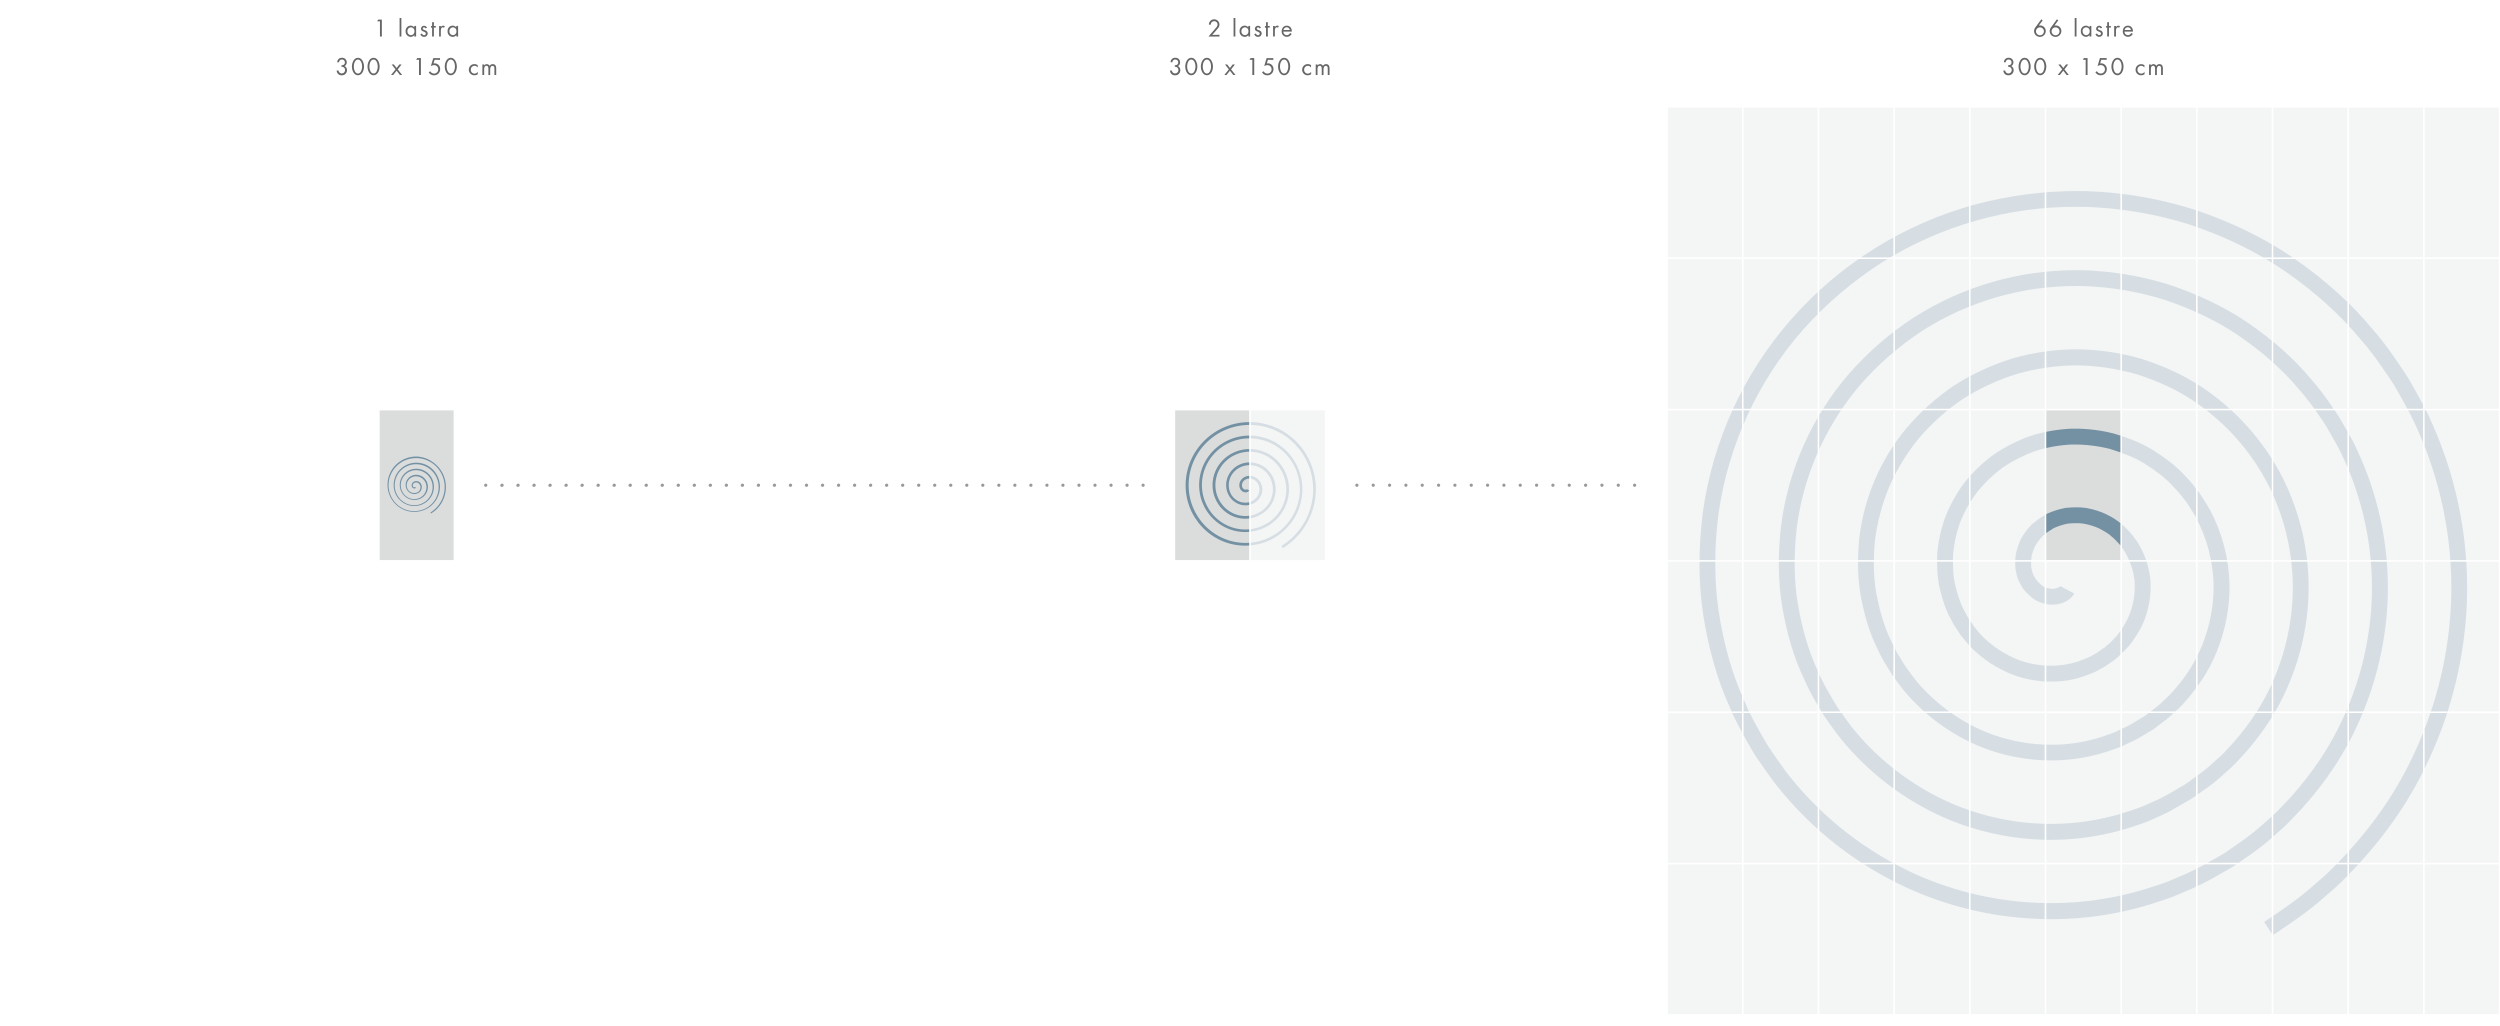 <svg viewBox="0 0 1560 640" xmlns="http://www.w3.org/2000/svg" xmlns:xlink="http://www.w3.org/1999/xlink"><clipPath id="a"><path d="m1418.18 583.62-5.34-8.34s5.28-3.39 14.6-10a180.78 180.78 0 0 0 16.48-13l2.43-2.12c2.47-2.12 5-4.31 7.5-6.75 3.37-3.37 7-7 10.66-11 18.23-19.94 32.13-40.68 42.42-63.31a247.07 247.07 0 0 0 22.59-94.59 242.41 242.41 0 0 0 -23.12-111.17c-1.54-3.39-3.28-6.58-5.15-10l-1.89-3.47-2.15-3.8a99 99 0 0 0 -5.48-9.1l-.92-1.36c-5.42-8-11-16.23-17.64-23.62-12.66-15.42-28.6-29.79-47.51-42.87-16.89-11.62-36.6-21.29-58.53-28.74a241.34 241.34 0 0 0 -65.13-11.25c-2-.06-4.06-.09-6.09-.09a227.3 227.3 0 0 0 -121 34.37 236 236 0 0 0 -50 42.54 221 221 0 0 0 -52.55 114.62c-2.75 21.5-2.7 42 .08 60.7 3.18 21 8.57 39.81 16 56 3.27 8.11 7.51 15.58 11.64 22.8l1.28 2.24a90 90 0 0 0 5.07 7.85l2.43 3.53 2.12 3c1.91 2.73 3.71 5.31 5.71 7.71a212.76 212.76 0 0 0 78.39 61 206.76 206.76 0 0 0 80.42 18.08c1.74 0 3.47.08 5.21.08a201.67 201.67 0 0 0 57.29-8.56l11.93-3.86c2.43-.87 4.81-1.89 7.07-2.87l2.86-1.22a142.87 142.87 0 0 0 15.13-7.24c8.26-4.58 12.52-7.12 12.55-7.15l.64-.37s4.12-2.75 11.47-8a140 140 0 0 0 13.1-10.54l2.28-2c1.83-1.59 3.74-3.25 5.63-5.13l8.49-8.92c14.52-16.19 25.5-32.83 33.49-50.79a197 197 0 0 0 17.42-75.59 193.24 193.24 0 0 0 -19-88.13c-1.16-2.52-2.49-4.87-3.89-7.36l-1.83-3.27-1.91-3.34a68.12 68.12 0 0 0 -4.14-6.73l-2-2.89a156.16 156.16 0 0 0 -12.87-16.81c-9.93-11.94-22.6-23.17-37.84-33.58-13.12-8.89-28.71-16.39-46.32-22.27a192.37 192.37 0 0 0 -51.26-8.46c-1.05 0-2.12 0-3.18 0a178.09 178.09 0 0 0 -96.07 27.78 187.28 187.28 0 0 0 -38.62 33.52 171.23 171.23 0 0 0 -39.93 89.35c-1.91 16.94-1.76 32.74.52 46.88 2.79 16.68 7 30.74 12.75 43a125.52 125.52 0 0 0 8.26 15.88l1.94 3.37a47.73 47.73 0 0 0 3.73 5.62l2.14 3 1.94 2.7c1.37 1.92 2.67 3.74 4.08 5.41a163.73 163.73 0 0 0 60.44 46.01 157.68 157.68 0 0 0 61.4 13.09h2.69a152.3 152.3 0 0 0 44.58-7l9-3c1.7-.6 3.34-1.36 4.9-2.06l2.52-1.13a96.73 96.73 0 0 0 11.24-5.53l10.12-5.88 8.52-6.14a97.59 97.59 0 0 0 9.71-8l2-1.8 3.86-3.57 6.31-6.84c10.86-12.46 18.92-25 24.59-38.28a147.18 147.18 0 0 0 12.29-56.62 143.77 143.77 0 0 0 -15-65.08 140.11 140.11 0 0 0 -48.15-53.77c-9.57-6.31-20.72-11.47-34.21-15.81a142.1 142.1 0 0 0 -37.41-5.6h-.31a138.35 138.35 0 0 0 -37.14 5.36 140.55 140.55 0 0 0 -34 15.82 138.16 138.16 0 0 0 -27.27 24.48 132.08 132.08 0 0 0 -18.58 30.59 130.44 130.44 0 0 0 -8.72 33.47c-1.13 12.54-.81 23.38 1 33.06 2.34 12.25 5.36 21.75 9.5 29.87a67.5 67.5 0 0 0 5.31 9.91l2.15 3.62 2.4 3.51 1.83 2.43 1.59 2.14 2.57 3.31a114.42 114.42 0 0 0 42.51 31.09 108.93 108.93 0 0 0 41.64 8.09h.87a101.5 101.5 0 0 0 31.87-5.5l6.06-2.17 2.89-1.33 2-1 .38-.18a52.47 52.47 0 0 0 6.9-3.59l6.75-4.08 5.85-4.44a50.24 50.24 0 0 0 6-5.15l.4-.4 1.59-1.45 2.24-2.15 4.15-4.76a95 95 0 0 0 15.7-25.78 97.57 97.57 0 0 0 7.21-37.64 95.06 95.06 0 0 0 -10.9-42l-1.66-2.83-1.4-2.21-1.19-2-1.54-2.34-2.61-3.34a46.45 46.45 0 0 0 -5-5.83l-.35-.37c-5.53-6.32-12.66-11.21-18.23-14.77-5.73-3.57-12.71-6.54-21.91-9.32a91.7 91.7 0 0 0 -23.18-2.73h-.41a87.79 87.79 0 0 0 -23 4.11 91.57 91.57 0 0 0 -20.52 10.46 87.72 87.72 0 0 0 -15.9 15.41 81.6 81.6 0 0 0 -10.42 18.65 79.6 79.6 0 0 0 -4.37 20.07c-.18 5.36-.18 12.58 1.37 19.17 1.44 5.71 3.21 11.74 6.18 16.8l.29.61a27.91 27.91 0 0 0 2.6 4.32l1.94 3 1.1 1.42 1.47 1.77 1.1 1.36 1.1 1.34a65.6 65.6 0 0 0 24.62 16.26 58.36 58.36 0 0 0 19.42 3.27c1.28 0 2.58 0 3.88-.12a52 52 0 0 0 16.75-3.94l3.34-1.37.81-.49 1.45-.86.92-.49 2.24-1.33.43-.32c1.68-1.24 2.86-2 3.45-2.34.55-.52 1.54-1.44 3-2.61l.46-.34 1.7-1.74.75-.84 1.08-1.1.67-.69 2.11-2.84a45 45 0 0 0 6.76-13.06 47.48 47.48 0 0 0 2.24-18.68 45.09 45.09 0 0 0 -6.72-19l-.56-.78-1-1.24-1-1.42-2.26-2.44-1.57-1.56-.82-.69c-2-2-4.75-3.51-7.64-5.07l-.76-.4a39.59 39.59 0 0 0 -9.12-2.79l-.57-.12a30.41 30.41 0 0 0 -4.14-.26c-2 0-3.91.14-5.57.29a40.17 40.17 0 0 0 -8.6 2.76 44.9 44.9 0 0 0 -6.61 4.61l-.21.18a35.87 35.87 0 0 0 -4.81 6.28 31.7 31.7 0 0 0 -2.32 6.67 33.46 33.46 0 0 0 -.24 6.32l.24 1.18a16.28 16.28 0 0 0 1.19 4.11l.7 1.22 1.7 2.47 1 1.07 1.3 1.19.72.49.76.63a13.31 13.31 0 0 0 5.88 1.51c2.89-.11 4.4-1.31 4.66-1.74l8.75 4.64c-1.68 3.24-6.12 6.76-13.47 7a23.8 23.8 0 0 1 -10.63-2.75l-1.77-1.22-.27-.2-2.18-2-1.79-1.7a18.58 18.58 0 0 1 -3.25-4.58l-.69-1.18a23.76 23.76 0 0 1 -2.26-6.95l-.38-1.92a41.31 41.31 0 0 1 .27-9.15 43 43 0 0 1 3.24-9.54 46.61 46.61 0 0 1 6.58-8.83l1.24-1a51.51 51.51 0 0 1 8.55-5.82 48.37 48.37 0 0 1 11.54-3.59c2-.18 4.31-.35 6.69-.35a40.54 40.54 0 0 1 6 .41l.92.18a48.61 48.61 0 0 1 11.58 3.7l.84.44a40.49 40.49 0 0 1 9.65 6.51l3.13 3 1.25 1.33 2 2.47.63.86.4.5 1.65 2.32a54 54 0 0 1 8 23 57.35 57.35 0 0 1 -2.63 22.59c-2 6.63-5.31 11.77-8.31 16.07l-2 2.67-1.91 2.11-.49.5-.81.87-3.39 3.25a33.63 33.63 0 0 0 -2.53 2.26l-1.05.79c-.31.18-1.3.76-3 2a21 21 0 0 1 -4 2.53l-.95.5-.81.47-2.38 1.3-3.15 1.3c-4.15 1.59-11.33 4.32-20.05 4.7-1.47.09-2.93.14-4.38.14a68.47 68.47 0 0 1 -22.78-3.86 74.71 74.71 0 0 1 -28.24-18.54l-2.06-2.43-.89-1.11-1.1-1.31a14.21 14.21 0 0 1 -2.43-3.3l-1.48-2.2a34.86 34.86 0 0 1 -3.37-5.76c-3.51-6.06-5.51-12.8-7.1-19.2-1.86-7.79-1.86-15.87-1.66-22.05a89.08 89.08 0 0 1 5-22.89 91.82 91.82 0 0 1 11.76-21.26 97 97 0 0 1 18.1-17.53 101.73 101.73 0 0 1 23.2-11.83 98.07 98.07 0 0 1 25.9-4.58h1.57a96.88 96.88 0 0 1 24.89 3.12c10.26 3.08 18 6.38 24.53 10.48 6.12 3.89 13.9 9.25 20.23 16.42a54.39 54.39 0 0 1 5.91 6.93l2.26 2.89 2.57 3.83 1 1.63 1.3 2.09 2.24 3.79a104.37 104.37 0 0 1 11.94 46.3 107.42 107.42 0 0 1 -7.93 41.49c-5 12.71-12.28 22.36-17.32 28.53l-4.29 4.92-3.05 2.95-1.35 1.15-.49.46a55.44 55.44 0 0 1 -7 6l-6.26 4.73-6.69 4a56.13 56.13 0 0 1 -8.09 4.25l-.46.23-1.73.82c-1.24.61-2.53 1.25-3.91 1.77l-6.29 2.24a113.38 113.38 0 0 1 -35.15 6h-.95a117.7 117.7 0 0 1 -45.23-8.86 123.79 123.79 0 0 1 -46.13-33.67 45.64 45.64 0 0 1 -3.21-4.08l-1.54-2.08-1.66-2.23a32.55 32.55 0 0 1 -3.24-4.78l-2-3.28a75.5 75.5 0 0 1 -5.83-10.92c-4.4-8.61-7.71-19-10.25-32.18-1.94-10.6-2.29-22.33-1.08-35.87a131.29 131.29 0 0 1 29.49-69.33 147.67 147.67 0 0 1 29.49-26.48 150.68 150.68 0 0 1 36.67-17.07 147.92 147.92 0 0 1 40-5.74h.31a152.47 152.47 0 0 1 40.24 6c14.45 4.66 26.39 10.2 36.7 17a150.3 150.3 0 0 1 51.6 57.63 154.13 154.13 0 0 1 16 69.6 156.9 156.9 0 0 1 -13.12 60.44c-6.06 14.22-14.68 27.63-26.3 41l-6.51 7c-1.54 1.59-3.05 2.93-4.5 4.21l-1.89 1.68a101.65 101.65 0 0 1 -10.74 8.84l-9.65 6.83-9.53 5.53a104.31 104.31 0 0 1 -12.37 6.31l-2.35 1.05c-1.8.81-3.73 1.68-5.74 2.41l-9.25 3.1a163.55 163.55 0 0 1 -47.92 7.5c-.82 0-1.65 0-2.47 0a167.62 167.62 0 0 1 -65.27-13.94 173.43 173.43 0 0 1 -64-48.74c-1.66-1.92-3.13-4-4.6-6l-1.94-2.7-2.09-2.95a59.18 59.18 0 0 1 -4.35-6.63l-1.86-3.21a133.82 133.82 0 0 1 -8.72-16.87c-6.11-12.8-10.54-27.72-13.48-45.34-2.41-15.07-2.61-31.78-.57-49.69a180.66 180.66 0 0 1 42.19-94.56 198 198 0 0 1 40.87-35.46 188.07 188.07 0 0 1 101.55-29.37h3.25a201.72 201.72 0 0 1 54 8.95c18.55 6.18 35 14.08 48.88 23.47 16 10.95 29.37 22.81 39.7 35.26a163.1 163.1 0 0 1 13.55 17.72l1.94 2.76a73.42 73.42 0 0 1 4.72 7.67l1.89 3.28 1.83 3.28c1.45 2.58 3 5.22 4.23 8a203.2 203.2 0 0 1 20 92.56 206.78 206.78 0 0 1 -18.3 79.45c-8.38 18.89-19.9 36.39-35.25 53.46l-8.69 9.12c-2.11 2.14-4.21 4-6.22 5.68l-2.2 2a149.9 149.9 0 0 1 -14.06 11.27c-7.6 5.44-11.87 8.25-11.87 8.25l-.84.5s-4.34 2.6-12.64 7.18a145.24 145.24 0 0 1 -16.22 7.77l-2.75 1.19c-2.46 1.07-5.07 2.18-7.85 3.16l-12.17 4a211.84 211.84 0 0 1 -60 9c-1.88 0-3.76 0-5.63-.08a216.56 216.56 0 0 1 -84.23-19 222.62 222.62 0 0 1 -82-63.8c-2.2-2.66-4.21-5.51-6.15-8.29l-2.15-3-2.4-3.48a91.18 91.18 0 0 1 -5.62-8.73l-1.21-2.14c-4.29-7.5-8.72-15.27-12.17-23.78-7.71-16.86-13.33-36.6-16.69-58.47-2.92-19.67-2.92-41-.06-63.51a230.63 230.63 0 0 1 54.87-119.79 234.85 234.85 0 0 1 115.81-72.12 249.06 249.06 0 0 1 62.63-8.2c2.17 0 4.32 0 6.49.09a250.55 250.55 0 0 1 67.82 11.83c22.88 7.76 43.4 17.84 61.07 30 19.64 13.61 36.28 28.6 49.4 44.58 6.9 7.73 12.71 16.26 18.28 24.51l.87 1.28a106.76 106.76 0 0 1 6 9.93l2.11 3.79 1.94 3.51c1.86 3.41 3.8 6.9 5.47 10.58a252.23 252.23 0 0 1 24 115.66 257.11 257.11 0 0 1 -23.47 98.38c-10.74 23.58-25.18 45.14-44.18 65.92-3.83 4.06-7.47 7.8-10.92 11.29-2.76 2.7-5.45 5-8 7.21l-2.43 2.09a185.58 185.58 0 0 1 -17.38 13.65c-9.42 6.63-14.64 10-14.86 10.12"/></clipPath><clipPath id="b"><path d="m780.52 256.08h46.18v93.4h-46.18z"/></clipPath><clipPath id="c"><path d="m733.3 256.08h46.18v93.4h-46.18z"/></clipPath><path d="m1276.91 256.08h46.18v93.4h-46.18z" fill="#dbdddd"/><g opacity=".3"><g fill="#dbdddd"><path d="m1040.8 539.41h46.18v93.4h-46.18z"/><path d="m1040.8 444.96h46.18v93.4h-46.18z"/><path d="m1040.8 350.52h46.18v93.4h-46.18z"/><path d="m1040.8 256.08h46.18v93.4h-46.18z"/><path d="m1040.8 161.63h46.18v93.4h-46.18z"/><path d="m1040.8 67.19h46.18v93.4h-46.18z"/><path d="m1088.02 539.41h46.18v93.4h-46.18z"/><path d="m1088.02 444.96h46.18v93.4h-46.18z"/><path d="m1088.02 350.52h46.18v93.4h-46.18z"/><path d="m1088.02 256.08h46.18v93.4h-46.18z"/><path d="m1088.02 161.63h46.18v93.4h-46.18z"/><path d="m1088.02 67.19h46.18v93.4h-46.18z"/><path d="m1135.24 539.41h46.18v93.4h-46.18z"/><path d="m1135.24 444.96h46.18v93.4h-46.18z"/><path d="m1135.24 350.52h46.18v93.4h-46.18z"/><path d="m1135.24 256.08h46.18v93.4h-46.18z"/><path d="m1135.24 161.63h46.18v93.4h-46.18z"/><path d="m1135.24 67.19h46.18v93.4h-46.18z"/><path d="m1182.46 539.41h46.18v93.4h-46.18z"/><path d="m1182.46 444.96h46.18v93.4h-46.18z"/><path d="m1182.46 350.52h46.18v93.4h-46.18z"/><path d="m1182.46 256.08h46.18v93.4h-46.18z"/><path d="m1182.46 161.63h46.18v93.4h-46.18z"/><path d="m1182.46 67.19h46.18v93.4h-46.18z"/><path d="m1229.69 539.41h46.18v93.4h-46.18z"/><path d="m1229.69 444.96h46.18v93.4h-46.18z"/><path d="m1229.69 350.52h46.18v93.4h-46.18z"/><path d="m1229.69 256.08h46.18v93.4h-46.18z"/><path d="m1229.69 161.63h46.18v93.4h-46.18z"/><path d="m1229.69 67.19h46.18v93.4h-46.18z"/><path d="m1276.91 539.41h46.18v93.4h-46.18z"/><path d="m1276.91 444.96h46.18v93.4h-46.18z"/><path d="m1276.91 350.52h46.18v93.4h-46.18z"/><path d="m1276.91 161.63h46.18v93.4h-46.18z"/><path d="m1276.91 67.19h46.18v93.4h-46.18z"/><path d="m1324.13 539.41h46.18v93.4h-46.18z"/><path d="m1324.13 444.96h46.18v93.4h-46.18z"/><path d="m1324.13 350.52h46.18v93.4h-46.18z"/><path d="m1324.13 256.08h46.18v93.4h-46.18z"/><path d="m1324.13 161.63h46.18v93.4h-46.18z"/><path d="m1324.13 67.19h46.18v93.4h-46.18z"/><path d="m1465.79 539.41h46.18v93.4h-46.18z"/><path d="m1465.79 444.96h46.18v93.4h-46.18z"/><path d="m1465.79 350.52h46.18v93.4h-46.18z"/><path d="m1465.79 256.08h46.18v93.4h-46.18z"/><path d="m1418.57 256.08h46.18v93.4h-46.18z"/><path d="m1465.79 161.63h46.18v93.4h-46.18z"/><path d="m1465.79 67.19h46.18v93.4h-46.18z"/><path d="m1371.35 539.41h46.18v93.4h-46.18z"/><path d="m1371.35 444.96h46.18v93.4h-46.18z"/><path d="m1371.35 350.52h46.18v93.4h-46.18z"/><path d="m1371.35 256.08h46.18v93.4h-46.18z"/><path d="m1371.35 161.63h46.18v93.4h-46.18z"/><path d="m1371.35 67.19h46.18v93.4h-46.18z"/><path d="m1513.02 539.41h46.18v93.4h-46.18z"/><path d="m1513.02 444.96h46.18v93.4h-46.18z"/><path d="m1513.02 350.52h46.18v93.4h-46.18z"/><path d="m1513.02 256.08h46.18v93.4h-46.18z"/><path d="m1513.02 161.63h46.18v93.4h-46.18z"/><path d="m1513.02 67.19h46.18v93.4h-46.18z"/><path d="m1418.57 539.41h46.18v93.4h-46.18z"/><path d="m1418.57 444.96h46.18v93.4h-46.18z"/><path d="m1418.57 350.52h46.18v93.4h-46.18z"/><path d="m1418.57 161.63h46.18v93.4h-46.18z"/><path d="m1418.57 67.19h46.18v93.4h-46.18z"/></g><g clip-path="url(#a)" fill="#7491a4"><path d="m1040.8 539.41h46.18v93.4h-46.18z"/><path d="m1040.8 444.96h46.18v93.4h-46.18z"/><path d="m1040.8 350.52h46.18v93.4h-46.18z"/><path d="m1040.8 256.08h46.18v93.4h-46.18z"/><path d="m1040.8 161.63h46.18v93.4h-46.18z"/><path d="m1040.8 67.19h46.18v93.4h-46.18z"/><path d="m1088.02 539.41h46.18v93.4h-46.18z"/><path d="m1088.02 444.96h46.18v93.4h-46.18z"/><path d="m1088.02 350.52h46.18v93.4h-46.18z"/><path d="m1088.02 256.08h46.18v93.4h-46.18z"/><path d="m1088.02 161.63h46.18v93.4h-46.18z"/><path d="m1088.02 67.19h46.18v93.4h-46.18z"/><path d="m1135.24 539.41h46.18v93.4h-46.18z"/><path d="m1135.24 444.96h46.18v93.4h-46.18z"/><path d="m1135.24 350.52h46.18v93.4h-46.18z"/><path d="m1135.24 256.08h46.18v93.4h-46.18z"/><path d="m1135.24 161.63h46.18v93.4h-46.18z"/><path d="m1135.24 67.19h46.18v93.4h-46.18z"/><path d="m1182.46 539.41h46.18v93.4h-46.18z"/><path d="m1182.46 444.96h46.18v93.4h-46.18z"/><path d="m1182.46 350.52h46.18v93.4h-46.18z"/><path d="m1182.46 256.08h46.18v93.4h-46.18z"/><path d="m1182.46 161.63h46.18v93.4h-46.18z"/><path d="m1182.46 67.19h46.18v93.4h-46.18z"/><path d="m1229.69 539.41h46.18v93.4h-46.18z"/><path d="m1229.69 444.96h46.18v93.4h-46.18z"/><path d="m1229.69 350.52h46.18v93.4h-46.18z"/><path d="m1229.69 256.08h46.18v93.4h-46.18z"/><path d="m1229.69 161.63h46.18v93.4h-46.18z"/><path d="m1229.69 67.19h46.18v93.4h-46.18z"/><path d="m1276.91 539.41h46.18v93.4h-46.18z"/><path d="m1276.91 444.96h46.18v93.4h-46.18z"/><path d="m1276.91 350.52h46.18v93.4h-46.18z"/><path d="m1276.91 161.63h46.18v93.4h-46.18z"/><path d="m1276.91 67.19h46.18v93.4h-46.18z"/><path d="m1324.13 539.41h46.18v93.4h-46.18z"/><path d="m1324.13 444.96h46.18v93.4h-46.18z"/><path d="m1324.13 350.52h46.18v93.4h-46.18z"/><path d="m1324.13 256.08h46.18v93.4h-46.18z"/><path d="m1324.13 161.63h46.18v93.4h-46.18z"/><path d="m1324.13 67.19h46.18v93.4h-46.18z"/><path d="m1465.79 539.41h46.18v93.4h-46.18z"/><path d="m1465.79 444.96h46.18v93.4h-46.18z"/><path d="m1465.79 350.52h46.18v93.4h-46.18z"/><path d="m1465.79 256.08h46.18v93.4h-46.18z"/><path d="m1418.57 256.08h46.18v93.4h-46.18z"/><path d="m1465.79 161.63h46.18v93.4h-46.18z"/><path d="m1465.79 67.19h46.18v93.4h-46.18z"/><path d="m1371.35 539.41h46.18v93.4h-46.18z"/><path d="m1371.35 444.96h46.18v93.4h-46.18z"/><path d="m1371.35 350.52h46.18v93.4h-46.18z"/><path d="m1371.35 256.08h46.18v93.4h-46.18z"/><path d="m1371.35 161.63h46.18v93.4h-46.18z"/><path d="m1371.35 67.19h46.18v93.4h-46.18z"/><path d="m1513.02 539.41h46.18v93.4h-46.18z"/><path d="m1513.02 444.96h46.18v93.4h-46.18z"/><path d="m1513.02 350.52h46.18v93.4h-46.18z"/><path d="m1513.02 256.08h46.18v93.4h-46.18z"/><path d="m1513.02 161.63h46.18v93.4h-46.18z"/><path d="m1513.02 67.19h46.18v93.4h-46.18z"/><path d="m1418.57 539.41h46.18v93.4h-46.18z"/><path d="m1418.57 444.96h46.18v93.4h-46.18z"/><path d="m1418.57 350.52h46.18v93.4h-46.18z"/><path d="m1418.57 161.63h46.18v93.4h-46.18z"/><path d="m1418.57 67.19h46.18v93.4h-46.18z"/></g></g><g clip-path="url(#a)"><path d="m1276.91 256.08h46.18v93.4h-46.18z" fill="#7491a4"/></g><g opacity=".3"><path d="m780.52 256.08h46.18v93.4h-46.18z" fill="#dbdddd"/><g clip-path="url(#b)"><path d="m800.54 342.12-.91-1.41s.89-.57 2.47-1.69a30.62 30.62 0 0 0 2.79-2.21l.41-.36c.42-.36.85-.73 1.27-1.14.57-.57 1.18-1.19 1.81-1.86a40.76 40.76 0 0 0 7.19-10.72 41.85 41.85 0 0 0 3.83-16 41.06 41.06 0 0 0 -3.92-18.83c-.26-.57-.56-1.11-.87-1.69l-.32-.59-.36-.64a16.77 16.77 0 0 0 -.93-1.54l-.16-.23a37.48 37.48 0 0 0 -3-4 39.12 39.12 0 0 0 -8-7.26 40.41 40.41 0 0 0 -9.91-4.87 40.88 40.88 0 0 0 -11-1.92h-1a38.5 38.5 0 0 0 -20.49 5.82 40 40 0 0 0 -8.47 7.21 37.43 37.43 0 0 0 -8.9 19.42 37.74 37.74 0 0 0 0 10.28 35.72 35.72 0 0 0 2.71 9.49 31.81 31.81 0 0 0 2 3.86l.22.38a15.24 15.24 0 0 0 .86 1.33l.41.6.36.51c.32.46.63.9 1 1.31a36 36 0 0 0 13.28 10.34 35 35 0 0 0 13.62 3.06h.88a34.16 34.16 0 0 0 9.71-1.46l2-.65c.41-.15.81-.32 1.2-.49l.48-.21a24.2 24.2 0 0 0 2.56-1.23c1.4-.78 2.12-1.21 2.13-1.21l.11-.06s.7-.47 1.94-1.35a23.71 23.71 0 0 0 2.22-1.78l.24-.33c.31-.27.63-.55 1-.87l1.44-1.51a32.67 32.67 0 0 0 5.67-8.6 33.37 33.37 0 0 0 3-12.8 32.73 32.73 0 0 0 -3.23-14.93c-.2-.43-.42-.83-.66-1.25l-.31-.55-.32-.57a11.54 11.54 0 0 0 -.7-1.14l-.34-.49a26.45 26.45 0 0 0 -2.18-2.85 31 31 0 0 0 -6.41-5.69 32.12 32.12 0 0 0 -7.85-3.77 32.58 32.58 0 0 0 -8.68-1.43h-.54a29.85 29.85 0 0 0 -22.89 10.33 29 29 0 0 0 -6.77 15.12 29.52 29.52 0 0 0 .09 7.94 27.44 27.44 0 0 0 2.16 7.28 21.26 21.26 0 0 0 1.4 2.69l.33.57a8.09 8.09 0 0 0 .63 1l.36.51.33.46c.23.33.45.63.69.92a27.73 27.73 0 0 0 10.24 7.8 26.71 26.71 0 0 0 10.4 2.22h.46a25.8 25.8 0 0 0 7.55-1.19l1.52-.51c.29-.1.57-.23.83-.35l.43-.19a16.38 16.38 0 0 0 1.9-.94l1.71-1 1.44-1a16.53 16.53 0 0 0 1.65-1.36l.34-.31.65-.61 1.07-1.16a24.44 24.44 0 0 0 4.16-6.48 24.93 24.93 0 0 0 2.08-9.59 24.35 24.35 0 0 0 -2.54-11 23.73 23.73 0 0 0 -8.11-9.2 23.43 23.43 0 0 0 -5.79-2.68 24.07 24.07 0 0 0 -6.34-.95h-.05a23.43 23.43 0 0 0 -6.29.91 23.81 23.81 0 0 0 -5.75 2.68 23.4 23.4 0 0 0 -4.62 4.15 22.37 22.37 0 0 0 -3.15 5.18 22.09 22.09 0 0 0 -1.48 5.67 20.61 20.61 0 0 0 .17 5.6 18.67 18.67 0 0 0 1.61 5.06 11.43 11.43 0 0 0 .9 1.68l.36.61.41.59.31.41.27.36.43.56a19.38 19.38 0 0 0 7.2 5.27 18.45 18.45 0 0 0 7.01 1.4h.15a17.19 17.19 0 0 0 5.4-.93l1-.37.49-.23.35-.17h.06a8.89 8.89 0 0 0 1.17-.61l1.18-.69 1-.75a8.51 8.51 0 0 0 1-.87l.07-.07.27-.25.38-.36.7-.81a16.09 16.09 0 0 0 2.66-4.37 16.53 16.53 0 0 0 1.22-6.38 16.1 16.1 0 0 0 -1.85-7.12l-.28-.48-.24-.38-.2-.33-.26-.4-.44-.57a7.87 7.87 0 0 0 -.84-1l-.06-.06a14.31 14.31 0 0 0 -3.09-2.5 15.24 15.24 0 0 0 -3.71-1.58 15.53 15.53 0 0 0 -3.93-.46h-.07a14.87 14.87 0 0 0 -3.9.7 15.51 15.51 0 0 0 -3.48 1.77 14.86 14.86 0 0 0 -2.69 2.61 13.82 13.82 0 0 0 -1.76 3.17 13.48 13.48 0 0 0 -.74 3.4 12.66 12.66 0 0 0 .23 3.25 10.86 10.86 0 0 0 1 2.85v.1a4.73 4.73 0 0 0 .44.73l.33.51.19.24.25.3.19.23.19.23a11.11 11.11 0 0 0 4.17 2.75 9.88 9.88 0 0 0 3.29.55h.66a8.8 8.8 0 0 0 2.84-.67l.57-.23.14-.08.25-.14.16-.08.38-.23.07-.05c.28-.21.48-.34.58-.4s.26-.24.5-.44l.08-.06.29-.29.13-.14.18-.19.11-.12.36-.48a7.62 7.62 0 0 0 1.15-2.21 8 8 0 0 0 .38-3.16 7.64 7.64 0 0 0 -1.14-3.23l-.1-.13-.17-.21-.17-.24-.38-.41-.27-.26-.14-.12a5.31 5.31 0 0 0 -1.29-.86l-.13-.07a6.71 6.71 0 0 0 -1.54-.47h-.1a5.15 5.15 0 0 0 -.7 0c-.33 0-.66 0-.94 0a6.81 6.81 0 0 0 -1.46.47 7.61 7.61 0 0 0 -1.12.78 6.08 6.08 0 0 0 -.81 1.06 5.37 5.37 0 0 0 -.39 1.13 5.67 5.67 0 0 0 0 1.07v.2a2.76 2.76 0 0 0 .2.7l.12.21.29.42.17.18.22.2.12.08.13.11a2.25 2.25 0 0 0 1 .26 1.05 1.05 0 0 0 .79-.29l1.48.79a2.56 2.56 0 0 1 -2.28 1.18 4 4 0 0 1 -1.8-.47l-.3-.21-.37-.33-.3-.29a3.15 3.15 0 0 1 -.55-.78l-.12-.2a4 4 0 0 1 -.38-1.18l-.06-.33a7 7 0 0 1 0-1.55 7.29 7.29 0 0 1 .55-1.62 7.9 7.9 0 0 1 1.11-1.5l.21-.17a8.73 8.73 0 0 1 1.45-1 8.19 8.19 0 0 1 2-.61c.34 0 .73-.06 1.13-.06a6.87 6.87 0 0 1 1 .07h.16a8.23 8.23 0 0 1 2 .63l.14.08a6.86 6.86 0 0 1 1.63 1.1l.53.51.21.23.34.42.11.14.07.09.28.39a9.15 9.15 0 0 1 1.35 3.89 9.71 9.71 0 0 1 -.44 3.83 9.28 9.28 0 0 1 -1.41 2.72l-.33.45-.32.36-.08.09-.14.15-.57.55a5.7 5.7 0 0 0 -.43.38l-.18.13c-.05 0-.22.13-.51.34a3.56 3.56 0 0 1 -.69.43l-.16.09-.14.08-.4.22-.53.22a10.63 10.63 0 0 1 -3.4.8h-.74a11.6 11.6 0 0 1 -3.86-.65 12.65 12.65 0 0 1 -4.78-3.14l-.35-.41-.15-.19-.19-.22a2.41 2.41 0 0 1 -.41-.56l-.25-.37a5.9 5.9 0 0 1 -.57-1 12.37 12.37 0 0 1 -1.2-3.25 14.28 14.28 0 0 1 -.28-3.74 15.09 15.09 0 0 1 .84-3.88 15.55 15.55 0 0 1 2-3.6 16.43 16.43 0 0 1 3.07-3 17.23 17.23 0 0 1 3.93-2 16.61 16.61 0 0 1 4.39-.78h.27a16.41 16.41 0 0 1 4.22.53 16.71 16.71 0 0 1 4.15 1.77 16 16 0 0 1 3.43 2.78 9.21 9.21 0 0 1 1 1.17l.38.49.43.65.17.28.22.35.38.64a17.68 17.68 0 0 1 2 7.84 18 18 0 0 1 -4.28 11.86l-.73.83-.52.5-.22.21-.08.08a9.39 9.39 0 0 1 -1.19 1l-1.06.8-1.13.68a9.51 9.51 0 0 1 -1.37.72h-.08l-.36.29c-.21.1-.43.21-.66.3l-1.07.38a19.21 19.21 0 0 1 -6 1h-.16a19.94 19.94 0 0 1 -7.66-1.5 21 21 0 0 1 -7.81-5.7 7.73 7.73 0 0 1 -.54-.69l-.26-.35-.28-.38a5.51 5.51 0 0 1 -.55-.81l-.33-.56a12.79 12.79 0 0 1 -1-1.85 20.24 20.24 0 0 1 -1.74-5.45 22.51 22.51 0 0 1 -.18-6.08 22.24 22.24 0 0 1 5-11.74 25 25 0 0 1 5-4.49 25.52 25.52 0 0 1 6.21-2.89 25.06 25.06 0 0 1 6.77-1h.05a25.83 25.83 0 0 1 6.82 1 24.72 24.72 0 0 1 15 12.64 26.11 26.11 0 0 1 2.72 11.79 26.58 26.58 0 0 1 -2.22 10.24 26.18 26.18 0 0 1 -4.45 6.94l-1.1 1.19c-.26.27-.52.5-.76.71l-.32.28a17.22 17.22 0 0 1 -1.82 1.5l-1.66 1.19-1.61.94a17.67 17.67 0 0 1 -2.1 1l-.4.18c-.31.14-.63.28-1 .41l-1.57.53a27.7 27.7 0 0 1 -8.12 1.27h-.42a28.39 28.39 0 0 1 -11.05-2.36 29.38 29.38 0 0 1 -10.85-8.26c-.28-.33-.53-.68-.78-1l-.33-.46-.35-.5a10 10 0 0 1 -.74-1.12l-.32-.54a22.67 22.67 0 0 1 -1.48-2.86 28.72 28.72 0 0 1 -2.28-7.68 31.13 31.13 0 0 1 -.1-8.42 30.6 30.6 0 0 1 7.15-16 31.69 31.69 0 0 1 24.13-11h.55a32.67 32.67 0 0 1 17.43 5.49 32.64 32.64 0 0 1 6.73 6 27.63 27.63 0 0 1 2.29 3l.33.47a12.44 12.44 0 0 1 .8 1.3l.32.56.31.56c.25.44.5.88.72 1.36a34.42 34.42 0 0 1 3.39 15.68 35 35 0 0 1 -3.1 13.45 34.17 34.17 0 0 1 -6 9.06l-1.47 1.54c-.36.36-.71.67-1.05 1l-.37.33a25.39 25.39 0 0 1 -2.38 1.91c-1.29.92-2 1.4-2 1.4l-.14.09s-.73.44-2.14 1.22a24.6 24.6 0 0 1 -2.75 1.32l-.47.2c-.42.18-.86.37-1.33.54l-2.06.67a35.88 35.88 0 0 1 -10.17 1.53h-1a36.68 36.68 0 0 1 -14.27-3.21 37.71 37.71 0 0 1 -13.89-10.81c-.37-.45-.71-.93-1-1.4l-.36-.51-.41-.59a15.44 15.44 0 0 1 -1-1.48l-.2-.36a33.41 33.41 0 0 1 -2.06-4 37.65 37.65 0 0 1 -2.83-9.9 39.58 39.58 0 0 1 0-10.76 39.06 39.06 0 0 1 9.4-20.46 40 40 0 0 1 30.23-13.61h1.1a41 41 0 0 1 21.83 7.08 41 41 0 0 1 8.37 7.55 38.42 38.42 0 0 1 3.1 4.15l.15.22a18.08 18.08 0 0 1 1 1.68l.36.64.33.59c.32.58.64 1.17.93 1.79a42.72 42.72 0 0 1 4.07 19.59 43.55 43.55 0 0 1 -4 16.66 42.49 42.49 0 0 1 -7.48 11.17c-.65.69-1.26 1.32-1.85 1.91s-.92.85-1.36 1.22l-.41.35a31.43 31.43 0 0 1 -2.94 2.33c-1.6 1.12-2.48 1.69-2.52 1.71" fill="#7491a4"/></g></g><path d="m733.3 256.08h46.18v93.4h-46.18z" fill="#dbdddd"/><g clip-path="url(#c)"><path d="m800.54 342.12-.91-1.41s.89-.57 2.47-1.69a30.62 30.62 0 0 0 2.79-2.21l.41-.36c.42-.36.85-.73 1.27-1.14.57-.57 1.18-1.19 1.81-1.86a40.76 40.76 0 0 0 7.19-10.72 41.85 41.85 0 0 0 3.83-16 41.06 41.06 0 0 0 -3.92-18.83c-.26-.57-.56-1.11-.87-1.69l-.32-.59-.36-.64a16.77 16.77 0 0 0 -.93-1.54l-.16-.23a37.48 37.48 0 0 0 -3-4 39.12 39.12 0 0 0 -8-7.26 40.41 40.41 0 0 0 -9.91-4.87 40.88 40.88 0 0 0 -11-1.92h-1a38.5 38.5 0 0 0 -20.49 5.82 40 40 0 0 0 -8.47 7.21 37.43 37.43 0 0 0 -8.9 19.42 37.74 37.74 0 0 0 0 10.28 35.72 35.72 0 0 0 2.71 9.49 31.81 31.81 0 0 0 2 3.86l.22.38a15.24 15.24 0 0 0 .86 1.33l.41.6.36.51c.32.46.63.9 1 1.31a36 36 0 0 0 13.28 10.34 35 35 0 0 0 13.62 3.06h.88a34.16 34.16 0 0 0 9.71-1.46l2-.65c.41-.15.81-.32 1.2-.49l.48-.21a24.2 24.2 0 0 0 2.56-1.23c1.4-.78 2.12-1.21 2.13-1.21l.11-.06s.7-.47 1.94-1.35a23.71 23.71 0 0 0 2.22-1.78l.24-.33c.31-.27.63-.55 1-.87l1.44-1.51a32.67 32.67 0 0 0 5.67-8.6 33.37 33.37 0 0 0 3-12.8 32.73 32.73 0 0 0 -3.23-14.93c-.2-.43-.42-.83-.66-1.25l-.31-.55-.32-.57a11.54 11.54 0 0 0 -.7-1.14l-.34-.49a26.45 26.45 0 0 0 -2.18-2.85 31 31 0 0 0 -6.41-5.69 32.12 32.12 0 0 0 -7.85-3.77 32.58 32.58 0 0 0 -8.68-1.43h-.54a29.85 29.85 0 0 0 -22.89 10.33 29 29 0 0 0 -6.77 15.12 29.52 29.52 0 0 0 .09 7.94 27.44 27.44 0 0 0 2.16 7.28 21.26 21.26 0 0 0 1.4 2.69l.33.57a8.09 8.09 0 0 0 .63 1l.36.51.33.46c.23.33.45.63.69.92a27.73 27.73 0 0 0 10.24 7.8 26.71 26.71 0 0 0 10.4 2.22h.46a25.8 25.8 0 0 0 7.55-1.19l1.52-.51c.29-.1.57-.23.83-.35l.43-.19a16.38 16.38 0 0 0 1.9-.94l1.71-1 1.44-1a16.53 16.53 0 0 0 1.65-1.36l.34-.31.65-.61 1.07-1.16a24.44 24.44 0 0 0 4.16-6.48 24.93 24.93 0 0 0 2.08-9.59 24.35 24.35 0 0 0 -2.54-11 23.73 23.73 0 0 0 -8.11-9.2 23.43 23.43 0 0 0 -5.79-2.68 24.07 24.07 0 0 0 -6.34-.95h-.05a23.43 23.43 0 0 0 -6.29.91 23.81 23.81 0 0 0 -5.75 2.68 23.4 23.4 0 0 0 -4.62 4.15 22.37 22.37 0 0 0 -3.15 5.18 22.09 22.09 0 0 0 -1.48 5.67 20.61 20.61 0 0 0 .17 5.6 18.67 18.67 0 0 0 1.61 5.06 11.43 11.43 0 0 0 .9 1.68l.36.61.41.59.31.41.27.36.43.56a19.38 19.38 0 0 0 7.2 5.27 18.45 18.45 0 0 0 7.01 1.4h.15a17.19 17.19 0 0 0 5.4-.93l1-.37.49-.23.35-.17h.06a8.89 8.89 0 0 0 1.17-.61l1.18-.69 1-.75a8.51 8.51 0 0 0 1-.87l.07-.07.27-.25.38-.36.7-.81a16.09 16.09 0 0 0 2.66-4.37 16.53 16.53 0 0 0 1.22-6.38 16.1 16.1 0 0 0 -1.85-7.12l-.28-.48-.24-.38-.2-.33-.26-.4-.44-.57a7.87 7.87 0 0 0 -.84-1l-.06-.06a14.31 14.31 0 0 0 -3.09-2.5 15.24 15.24 0 0 0 -3.71-1.58 15.53 15.53 0 0 0 -3.93-.46h-.07a14.87 14.87 0 0 0 -3.9.7 15.51 15.51 0 0 0 -3.48 1.77 14.86 14.86 0 0 0 -2.69 2.61 13.82 13.82 0 0 0 -1.76 3.17 13.48 13.48 0 0 0 -.74 3.4 12.66 12.66 0 0 0 .23 3.25 10.86 10.86 0 0 0 1 2.85v.1a4.73 4.73 0 0 0 .44.73l.33.51.19.24.25.3.19.23.19.23a11.11 11.11 0 0 0 4.17 2.75 9.88 9.88 0 0 0 3.29.55h.66a8.8 8.8 0 0 0 2.84-.67l.57-.23.14-.08.25-.14.16-.08.38-.23.07-.05c.28-.21.48-.34.58-.4s.26-.24.5-.44l.08-.06.29-.29.13-.14.18-.19.11-.12.36-.48a7.62 7.62 0 0 0 1.15-2.21 8 8 0 0 0 .38-3.16 7.64 7.64 0 0 0 -1.14-3.23l-.1-.13-.17-.21-.17-.24-.38-.41-.27-.26-.14-.12a5.31 5.31 0 0 0 -1.29-.86l-.13-.07a6.71 6.71 0 0 0 -1.54-.47h-.1a5.15 5.15 0 0 0 -.7 0c-.33 0-.66 0-.94 0a6.81 6.81 0 0 0 -1.46.47 7.61 7.61 0 0 0 -1.12.78 6.08 6.08 0 0 0 -.81 1.06 5.37 5.37 0 0 0 -.39 1.13 5.67 5.67 0 0 0 0 1.07v.2a2.76 2.76 0 0 0 .2.7l.12.21.29.42.17.18.22.2.12.08.13.11a2.25 2.25 0 0 0 1 .26 1.05 1.05 0 0 0 .79-.29l1.48.79a2.56 2.56 0 0 1 -2.28 1.18 4 4 0 0 1 -1.8-.47l-.3-.21-.37-.33-.3-.29a3.15 3.15 0 0 1 -.55-.78l-.12-.2a4 4 0 0 1 -.38-1.18l-.06-.33a7 7 0 0 1 0-1.55 7.29 7.29 0 0 1 .55-1.62 7.9 7.9 0 0 1 1.11-1.5l.21-.17a8.73 8.73 0 0 1 1.45-1 8.19 8.19 0 0 1 2-.61c.34 0 .73-.06 1.13-.06a6.87 6.87 0 0 1 1 .07h.16a8.23 8.23 0 0 1 2 .63l.14.08a6.86 6.86 0 0 1 1.63 1.1l.53.51.21.23.34.42.11.14.07.09.28.39a9.15 9.15 0 0 1 1.35 3.89 9.71 9.71 0 0 1 -.44 3.83 9.28 9.28 0 0 1 -1.41 2.72l-.33.45-.32.36-.08.09-.14.15-.57.55a5.7 5.7 0 0 0 -.43.38l-.18.13c-.05 0-.22.13-.51.34a3.56 3.56 0 0 1 -.69.43l-.16.09-.14.08-.4.22-.53.22a10.63 10.63 0 0 1 -3.4.8h-.74a11.6 11.6 0 0 1 -3.86-.65 12.65 12.65 0 0 1 -4.78-3.14l-.35-.41-.15-.19-.19-.22a2.41 2.41 0 0 1 -.41-.56l-.25-.37a5.9 5.9 0 0 1 -.57-1 12.37 12.37 0 0 1 -1.2-3.25 14.28 14.28 0 0 1 -.28-3.74 15.09 15.09 0 0 1 .84-3.88 15.55 15.55 0 0 1 2-3.6 16.43 16.43 0 0 1 3.07-3 17.23 17.23 0 0 1 3.93-2 16.61 16.61 0 0 1 4.39-.78h.27a16.41 16.41 0 0 1 4.22.53 16.71 16.71 0 0 1 4.15 1.77 16 16 0 0 1 3.43 2.78 9.21 9.21 0 0 1 1 1.17l.38.49.43.65.17.28.22.35.38.64a17.68 17.68 0 0 1 2 7.84 18 18 0 0 1 -4.28 11.86l-.73.83-.52.5-.22.21-.08.08a9.39 9.39 0 0 1 -1.19 1l-1.06.8-1.13.68a9.51 9.51 0 0 1 -1.37.72h-.08l-.36.29c-.21.1-.43.21-.66.3l-1.07.38a19.21 19.21 0 0 1 -6 1h-.16a19.94 19.94 0 0 1 -7.66-1.5 21 21 0 0 1 -7.81-5.7 7.73 7.73 0 0 1 -.54-.69l-.26-.35-.28-.38a5.51 5.51 0 0 1 -.55-.81l-.33-.56a12.79 12.79 0 0 1 -1-1.85 20.24 20.24 0 0 1 -1.74-5.45 22.51 22.51 0 0 1 -.18-6.08 22.24 22.24 0 0 1 5-11.74 25 25 0 0 1 5-4.49 25.52 25.52 0 0 1 6.21-2.89 25.06 25.06 0 0 1 6.77-1h.05a25.83 25.83 0 0 1 6.82 1 24.72 24.72 0 0 1 15 12.64 26.11 26.11 0 0 1 2.72 11.79 26.58 26.58 0 0 1 -2.22 10.24 26.18 26.18 0 0 1 -4.45 6.94l-1.1 1.19c-.26.27-.52.5-.76.71l-.32.28a17.22 17.22 0 0 1 -1.82 1.5l-1.66 1.19-1.61.94a17.67 17.67 0 0 1 -2.1 1l-.4.18c-.31.14-.63.28-1 .41l-1.57.53a27.7 27.7 0 0 1 -8.12 1.27h-.42a28.39 28.39 0 0 1 -11.05-2.36 29.38 29.38 0 0 1 -10.85-8.26c-.28-.33-.53-.68-.78-1l-.33-.46-.35-.5a10 10 0 0 1 -.74-1.12l-.32-.54a22.67 22.67 0 0 1 -1.48-2.86 28.72 28.72 0 0 1 -2.28-7.68 31.13 31.13 0 0 1 -.1-8.42 30.6 30.6 0 0 1 7.15-16 31.69 31.69 0 0 1 24.13-11h.55a32.67 32.67 0 0 1 17.43 5.49 32.64 32.64 0 0 1 6.73 6 27.63 27.63 0 0 1 2.29 3l.33.47a12.44 12.44 0 0 1 .8 1.3l.32.56.31.56c.25.44.5.88.72 1.36a34.42 34.42 0 0 1 3.39 15.68 35 35 0 0 1 -3.1 13.45 34.17 34.17 0 0 1 -6 9.06l-1.47 1.54c-.36.36-.71.67-1.05 1l-.37.33a25.39 25.39 0 0 1 -2.38 1.91c-1.29.92-2 1.4-2 1.4l-.14.09s-.73.44-2.14 1.22a24.6 24.6 0 0 1 -2.75 1.32l-.47.2c-.42.18-.86.37-1.33.54l-2.06.67a35.88 35.88 0 0 1 -10.17 1.53h-1a36.68 36.68 0 0 1 -14.27-3.21 37.71 37.71 0 0 1 -13.89-10.81c-.37-.45-.71-.93-1-1.4l-.36-.51-.41-.59a15.44 15.44 0 0 1 -1-1.48l-.2-.36a33.41 33.41 0 0 1 -2.06-4 37.65 37.65 0 0 1 -2.83-9.9 39.58 39.58 0 0 1 0-10.76 39.06 39.06 0 0 1 9.4-20.46 40 40 0 0 1 30.23-13.61h1.1a41 41 0 0 1 21.83 7.08 41 41 0 0 1 8.37 7.55 38.42 38.42 0 0 1 3.1 4.15l.15.22a18.08 18.08 0 0 1 1 1.68l.36.64.33.59c.32.58.64 1.17.93 1.79a42.72 42.72 0 0 1 4.07 19.59 43.55 43.55 0 0 1 -4 16.66 42.49 42.49 0 0 1 -7.48 11.17c-.65.69-1.26 1.32-1.85 1.91s-.92.85-1.36 1.22l-.41.35a31.43 31.43 0 0 1 -2.94 2.33c-1.6 1.12-2.48 1.69-2.52 1.71" fill="#7491a4"/></g><path d="m236.91 256.08h46.18v93.4h-46.18z" fill="#dbdddd"/><path d="m269 320.45-.41-.63s.4-.26 1.11-.76a13.75 13.75 0 0 0 1.25-1l.18-.16c.19-.16.38-.33.57-.51s.53-.54.81-.84a18.31 18.31 0 0 0 3.23-4.82 18.8 18.8 0 0 0 1.72-7.2 18.44 18.44 0 0 0 -1.76-8.46c-.12-.26-.25-.5-.39-.76l-.14-.26-.16-.29a7.53 7.53 0 0 0 -.42-.69l-.07-.1a16.84 16.84 0 0 0 -1.34-1.8 17.57 17.57 0 0 0 -3.61-3.26 18.15 18.15 0 0 0 -4.45-2.19 18.36 18.36 0 0 0 -5-.86h-.46a17.29 17.29 0 0 0 -9.21 2.62 18 18 0 0 0 -3.81 3.24 16.81 16.81 0 0 0 -4 8.72 17 17 0 0 0 0 4.62 16 16 0 0 0 1.22 4.26 14.29 14.29 0 0 0 .89 1.73l.1.17a6.84 6.84 0 0 0 .39.6l.18.27.16.23c.15.21.28.4.43.59a16.19 16.19 0 0 0 6 4.64 15.73 15.73 0 0 0 6.12 1.38h.4a15.34 15.34 0 0 0 4.36-.65l.91-.29.54-.22.22-.09a10.87 10.87 0 0 0 1.15-.55l1-.54.87-.61a10.65 10.65 0 0 0 1-.8l.17-.15c.14-.12.28-.25.43-.39l.65-.68a14.68 14.68 0 0 0 2.55-3.86 15 15 0 0 0 1.33-5.75 14.7 14.7 0 0 0 -1.45-6.71c-.09-.19-.19-.37-.3-.56l-.14-.25-.15-.25a5.18 5.18 0 0 0 -.31-.51l-.15-.22a11.88 11.88 0 0 0 -1-1.28 13.94 13.94 0 0 0 -2.88-2.55 14.43 14.43 0 0 0 -3.52-1.69 14.64 14.64 0 0 0 -3.9-.64h-.24a13.41 13.41 0 0 0 -10.25 4.66 13 13 0 0 0 -3 6.8 13.26 13.26 0 0 0 0 3.57 12.32 12.32 0 0 0 1 3.27 9.55 9.55 0 0 0 .63 1.21l.15.26a3.63 3.63 0 0 0 .28.43l.16.23.15.21c.1.15.2.28.31.41a12.46 12.46 0 0 0 4.6 3.5 12 12 0 0 0 4.67 1h.2a11.59 11.59 0 0 0 3.39-.54l.68-.23.37-.16.19-.09a7.36 7.36 0 0 0 .86-.42l.77-.45.65-.47a7.42 7.42 0 0 0 .74-.61l.15-.14.29-.27.48-.52a11 11 0 0 0 1.87-2.91 11.2 11.2 0 0 0 .94-4.31 10.94 10.94 0 0 0 -1.14-5 10.66 10.66 0 0 0 -3.66-4.09 10.52 10.52 0 0 0 -2.6-1.2 10.81 10.81 0 0 0 -2.85-.43 10.53 10.53 0 0 0 -2.83.41 10.69 10.69 0 0 0 -2.58 1.2 10.51 10.51 0 0 0 -2.08 1.86 10 10 0 0 0 -1.41 2.33 9.92 9.92 0 0 0 -.66 2.55 9.26 9.26 0 0 0 .07 2.52 8.39 8.39 0 0 0 .72 2.27 5.14 5.14 0 0 0 .4.75l.16.28.18.27.14.18.12.16.2.25a8.71 8.71 0 0 0 3.23 2.37 8.29 8.29 0 0 0 3.17.62h.07a7.72 7.72 0 0 0 2.4-.42l.46-.16.22-.1.16-.07a4 4 0 0 0 .53-.27l.51-.31.44-.34a3.82 3.82 0 0 0 .45-.39l.12-.11.17-.16.32-.36a7.23 7.23 0 0 0 1.19-2 7.42 7.42 0 0 0 .55-2.86 7.23 7.23 0 0 0 -.83-3.2l-.13-.21-.11-.17-.09-.15-.12-.18-.2-.25a3.53 3.53 0 0 0 -.38-.44 6.43 6.43 0 0 0 -1.39-1.12 6.84 6.84 0 0 0 -1.67-.71 7 7 0 0 0 -1.76-.21 6.68 6.68 0 0 0 -1.75.31 7 7 0 0 0 -1.56.8 6.67 6.67 0 0 0 -1.21 1.17 6.21 6.21 0 0 0 -.79 1.42 6.06 6.06 0 0 0 -.33 1.53 5.69 5.69 0 0 0 .1 1.46 4.88 4.88 0 0 0 .47 1.28 2.12 2.12 0 0 0 .2.33l.15.23.08.11.11.13.08.1.08.1a5 5 0 0 0 1.93 1.2 4.44 4.44 0 0 0 1.48.25h.3a4 4 0 0 0 1.27-.3l.25-.1h.06l.11-.07h.07l.17-.1.26-.18.23-.2.13-.13.06-.06.08-.08.05-.05.16-.22a3.42 3.42 0 0 0 .51-1 3.61 3.61 0 0 0 .17-1.42 3.43 3.43 0 0 0 -.51-1.45v-.06l-.08-.09-.07-.11-.17-.19-.12-.12-.06-.05a2.38 2.38 0 0 0 -.58-.39h-.06a3 3 0 0 0 -.69-.21h-.31-.42a3.06 3.06 0 0 0 -.65.21 3.42 3.42 0 0 0 -.5.35 2.73 2.73 0 0 0 -.37.48 2.41 2.41 0 0 0 -.18.51 2.55 2.55 0 0 0 0 .48v.09a1.24 1.24 0 0 0 .09.31l.05.09.13.19.07.08.1.09h.05.06a1 1 0 0 0 .45.12.47.47 0 0 0 .35-.13l.67.35a1.15 1.15 0 0 1 -1 .53 1.81 1.81 0 0 1 -.81-.21l-.13-.09-.17-.15-.14-.13a1.41 1.41 0 0 1 -.25-.35l-.05-.09a1.81 1.81 0 0 1 -.17-.53v-.15a3.14 3.14 0 0 1 0-.7 3.27 3.27 0 0 1 .25-.73 3.55 3.55 0 0 1 .5-.67l.09-.08a3.92 3.92 0 0 1 .65-.44 3.68 3.68 0 0 1 .88-.27h.51a3.08 3.08 0 0 1 .46 0h.07a3.7 3.7 0 0 1 .88.28h.06a3.08 3.08 0 0 1 .73.49l.24.23.1.1.15.19v.07l.13.18a4.11 4.11 0 0 1 .61 1.75 4.36 4.36 0 0 1 -.2 1.72 4.17 4.17 0 0 1 -.63 1.22l-.15.2-.15.16-.06.07-.26.25-.19.17-.08.06-.23.15a1.6 1.6 0 0 1 -.31.19h-.07-.06l-.18.1-.24.1a4.77 4.77 0 0 1 -1.53.36h-.33a5.21 5.21 0 0 1 -1.73-.29 5.68 5.68 0 0 1 -2.15-1.41l-.16-.18-.07-.08-.08-.1a1.08 1.08 0 0 1 -.18-.25l-.11-.17a2.65 2.65 0 0 1 -.26-.44 5.56 5.56 0 0 1 -.54-1.46 6.41 6.41 0 0 1 -.13-1.68 6.78 6.78 0 0 1 .38-1.74 7 7 0 0 1 .89-1.62 7.38 7.38 0 0 1 1.38-1.33 7.74 7.74 0 0 1 1.76-.9 7.46 7.46 0 0 1 2-.35h.12a7.37 7.37 0 0 1 1.89.24 7.51 7.51 0 0 1 1.87.8 7.17 7.17 0 0 1 1.54 1.25 4.14 4.14 0 0 1 .45.53l.17.22.2.29.08.12.1.16.17.29a7.94 7.94 0 0 1 .91 3.52 8.11 8.11 0 0 1 -1.92 5.33l-.33.37-.23.22-.1.09a4.22 4.22 0 0 1 -.54.46l-.48.36-.51.31a4.27 4.27 0 0 1 -.62.32l-.13.06-.3.13-.48.17a8.63 8.63 0 0 1 -2.67.46h-.07a9 9 0 0 1 -3.44-.67 9.42 9.42 0 0 1 -3.51-2.56 3.47 3.47 0 0 1 -.24-.31l-.12-.16-.13-.17a2.48 2.48 0 0 1 -.25-.36l-.15-.25a5.74 5.74 0 0 1 -.44-.83 9.09 9.09 0 0 1 -.78-2.45 10.11 10.11 0 0 1 -.08-2.73 10 10 0 0 1 2.24-5.27 11.24 11.24 0 0 1 2.24-2 11.46 11.46 0 0 1 2.79-1.3 11.25 11.25 0 0 1 3-.44 11.6 11.6 0 0 1 3.06.46 11.11 11.11 0 0 1 6.72 5.68 11.73 11.73 0 0 1 1.22 5.3 11.94 11.94 0 0 1 -1 4.6 11.76 11.76 0 0 1 -2 3.12l-.49.53c-.12.12-.23.22-.34.32l-.14.13a7.73 7.73 0 0 1 -.82.67l-.73.52-.73.42a7.94 7.94 0 0 1 -.94.47l-.18.08-.44.18-.7.24a12.44 12.44 0 0 1 -3.65.57h-.19a12.75 12.75 0 0 1 -5-1.06 13.2 13.2 0 0 1 -4.87-3.71c-.13-.15-.24-.31-.35-.46l-.15-.21-.16-.22a4.5 4.5 0 0 1 -.33-.5l-.14-.24a10.18 10.18 0 0 1 -.66-1.28 12.9 12.9 0 0 1 -1-3.45 14 14 0 0 1 0-3.78 13.75 13.75 0 0 1 3.21-7.19 14.23 14.23 0 0 1 10.84-4.93h.25a14.67 14.67 0 0 1 7.83 2.47 14.66 14.66 0 0 1 3 2.68 12.41 12.41 0 0 1 1 1.35l.15.21a5.59 5.59 0 0 1 .36.58l.14.25.14.25c.11.2.23.4.32.61a15.46 15.46 0 0 1 1.52 7 15.73 15.73 0 0 1 -1.39 6 15.35 15.35 0 0 1 -2.68 4.07l-.66.69c-.16.16-.32.3-.47.43l-.17.15a11.41 11.41 0 0 1 -1.07.86c-.58.41-.9.63-.9.63h-.06s-.33.2-1 .55a11.05 11.05 0 0 1 -1.23.59l-.21.09c-.19.08-.39.17-.6.24l-.93.3a16.12 16.12 0 0 1 -4.57.69h-.43a16.48 16.48 0 0 1 -6.41-1.44 16.94 16.94 0 0 1 -6.24-4.85c-.17-.2-.32-.42-.47-.63l-.16-.23-.18-.26a6.94 6.94 0 0 1 -.43-.66l-.09-.16a15 15 0 0 1 -.93-1.81 16.91 16.91 0 0 1 -1.27-4.45 17.78 17.78 0 0 1 0-4.83 17.55 17.55 0 0 1 4.17-9.11 18 18 0 0 1 13.58-6.11h.49a18.42 18.42 0 0 1 9.78 3.42 18.39 18.39 0 0 1 3.76 3.39 17.26 17.26 0 0 1 1.39 1.86l.07.1a8.12 8.12 0 0 1 .46.76l.16.29.15.27c.14.26.29.53.42.81a19.19 19.19 0 0 1 1.83 8.8 19.56 19.56 0 0 1 -1.79 7.48 19.08 19.08 0 0 1 -3.36 5l-.83.86c-.21.21-.41.38-.61.55l-.18.16a14.12 14.12 0 0 1 -1.32 1c-.72.5-1.11.76-1.13.77" fill="#7491a4"/><g fill="#999"><path d="m1020 303.78a1 1 0 0 1 -.38-.07 1.19 1.19 0 0 1 -.33-.22 1 1 0 0 1 -.29-.71 1 1 0 0 1 .29-.7.92.92 0 0 1 .33-.22 1 1 0 0 1 1.09 1.63 1.19 1.19 0 0 1 -.33.22 1 1 0 0 1 -.38.07z"/><path d="m1008.81 302.78a1 1 0 0 1 1-1 1 1 0 0 1 1 1 1 1 0 0 1 -1 1 1 1 0 0 1 -1-1zm-10.2 0a1 1 0 0 1 1-1 1 1 0 0 1 1 1 1 1 0 0 1 -1 1 1 1 0 0 1 -1-1zm-10.19 0a1 1 0 0 1 1-1 1 1 0 0 1 1 1 1 1 0 0 1 -1 1 1 1 0 0 1 -1-1zm-10.2 0a1 1 0 0 1 1-1 1 1 0 0 1 1 1 1 1 0 0 1 -1 1 1 1 0 0 1 -1-1zm-10.19 0a1 1 0 0 1 1-1 1 1 0 0 1 1 1 1 1 0 0 1 -1 1 1 1 0 0 1 -1.03-1zm-10.2 0a1 1 0 0 1 1-1 1 1 0 0 1 1 1 1 1 0 0 1 -1 1 1 1 0 0 1 -1-1zm-10.19 0a1 1 0 0 1 1-1 1 1 0 0 1 1 1 1 1 0 0 1 -1 1 1 1 0 0 1 -1-1zm-10.19 0a1 1 0 0 1 1-1 1 1 0 0 1 1 1 1 1 0 0 1 -1 1 1 1 0 0 1 -1-1zm-10.2 0a1 1 0 0 1 1-1 1 1 0 0 1 1 1 1 1 0 0 1 -1 1 1 1 0 0 1 -1-1zm-10.19 0a1 1 0 0 1 1-1 1 1 0 0 1 1 1 1 1 0 0 1 -1 1 1 1 0 0 1 -1-1zm-10.19 0a1 1 0 0 1 1-1 1 1 0 0 1 1 1 1 1 0 0 1 -1 1 1 1 0 0 1 -1-1zm-10.2 0a1 1 0 0 1 1-1 1 1 0 0 1 1 1 1 1 0 0 1 -1 1 1 1 0 0 1 -1-1zm-10.19 0a1 1 0 0 1 1-1 1 1 0 0 1 1 1 1 1 0 0 1 -1 1 1 1 0 0 1 -1-1zm-10.2 0a1 1 0 0 1 1-1 1 1 0 0 1 1 1 1 1 0 0 1 -1 1 1 1 0 0 1 -1-1zm-10.19 0a1 1 0 0 1 1-1 1 1 0 0 1 1 1 1 1 0 0 1 -1 1 1 1 0 0 1 -1-1zm-10.19 0a1 1 0 0 1 1-1 1 1 0 0 1 1 1 1 1 0 0 1 -1 1 1 1 0 0 1 -1-1z"/><path d="m846.7 303.78a1 1 0 0 1 -.38-.07 1.19 1.19 0 0 1 -.33-.22 1 1 0 0 1 -.29-.71 1 1 0 0 1 .62-.92 1 1 0 0 1 1.09.22 1 1 0 0 1 .21.32.84.84 0 0 1 .08.38 1 1 0 0 1 -.29.71 1.06 1.06 0 0 1 -.33.22 1 1 0 0 1 -.38.07z"/><path d="m713.3 303.78a1 1 0 0 1 -.38-.07 1.19 1.19 0 0 1 -.33-.22 1 1 0 0 1 -.29-.71 1 1 0 0 1 .29-.7.84.84 0 0 1 .33-.22 1 1 0 0 1 1.09.22 1 1 0 0 1 .29.7 1 1 0 0 1 -.29.71 1.2 1.2 0 0 1 -.33.22 1 1 0 0 1 -.38.07z"/><path d="m702.29 302.78a1 1 0 0 1 1-1 1 1 0 0 1 1 1 1 1 0 0 1 -1 1 1 1 0 0 1 -1-1zm-10 0a1 1 0 0 1 1-1 1 1 0 0 1 1 1 1 1 0 0 1 -1 1 1 1 0 0 1 -1-1zm-10 0a1 1 0 0 1 1-1 1 1 0 0 1 1 1 1 1 0 0 1 -1 1 1 1 0 0 1 -1.01-1zm-10 0a1 1 0 0 1 1-1 1 1 0 0 1 1 1 1 1 0 0 1 -1 1 1 1 0 0 1 -1.01-1zm-10 0a1 1 0 0 1 1-1 1 1 0 0 1 1 1 1 1 0 0 1 -1 1 1 1 0 0 1 -1.02-1zm-10 0a1 1 0 0 1 1-1 1 1 0 0 1 1 1 1 1 0 0 1 -1 1 1 1 0 0 1 -1.02-1zm-10 0a1 1 0 0 1 1-1 1 1 0 0 1 1 1 1 1 0 0 1 -1 1 1 1 0 0 1 -1.03-1zm-10 0a1 1 0 0 1 1-1 1 1 0 0 1 1 1 1 1 0 0 1 -1 1 1 1 0 0 1 -1.03-1zm-10 0a1 1 0 0 1 1-1 1 1 0 0 1 1 1 1 1 0 0 1 -1 1 1 1 0 0 1 -1.04-1zm-10 0a1 1 0 0 1 1-1 1 1 0 0 1 1 1 1 1 0 0 1 -1 1 1 1 0 0 1 -1.04-1zm-10 0a1 1 0 0 1 1-1 1 1 0 0 1 1 1 1 1 0 0 1 -1 1 1 1 0 0 1 -1.05-1zm-10 0a1 1 0 0 1 1-1 1 1 0 0 1 1 1 1 1 0 0 1 -1 1 1 1 0 0 1 -1.05-1zm-10 0a1 1 0 0 1 1-1 1 1 0 0 1 1 1 1 1 0 0 1 -1 1 1 1 0 0 1 -1.06-1zm-10 0a1 1 0 0 1 1-1 1 1 0 0 1 1 1 1 1 0 0 1 -1 1 1 1 0 0 1 -1.06-1zm-10 0a1 1 0 0 1 1-1 1 1 0 0 1 1 1 1 1 0 0 1 -1 1 1 1 0 0 1 -1.07-1zm-10 0a1 1 0 0 1 1-1 1 1 0 0 1 1 1 1 1 0 0 1 -1 1 1 1 0 0 1 -1.07-1zm-10 0a1 1 0 0 1 1-1 1 1 0 0 1 1 1 1 1 0 0 1 -1 1 1 1 0 0 1 -1.08-1zm-10 0a1 1 0 0 1 1-1 1 1 0 0 1 1 1 1 1 0 0 1 -1 1 1 1 0 0 1 -1.08-1zm-10 0a1 1 0 0 1 1-1 1 1 0 0 1 1 1 1 1 0 0 1 -1 1 1 1 0 0 1 -1.09-1zm-10 0a1 1 0 0 1 1-1 1 1 0 0 1 1 1 1 1 0 0 1 -1 1 1 1 0 0 1 -1.09-1zm-10 0a1 1 0 0 1 1-1 1 1 0 0 1 1 1 1 1 0 0 1 -1 1 1 1 0 0 1 -1.1-1zm-10 0a1 1 0 0 1 1-1 1 1 0 0 1 1 1 1 1 0 0 1 -1 1 1 1 0 0 1 -1.1-1zm-10 0a1 1 0 0 1 1-1 1 1 0 0 1 1 1 1 1 0 0 1 -1 1 1 1 0 0 1 -1.11-1zm-10 0a1 1 0 0 1 1-1 1 1 0 0 1 1 1 1 1 0 0 1 -1 1 1 1 0 0 1 -1.11-1zm-10 0a1 1 0 0 1 1-1 1 1 0 0 1 1 1 1 1 0 0 1 -1 1 1 1 0 0 1 -1.12-1zm-10 0a1 1 0 0 1 1-1 1 1 0 0 1 1 1 1 1 0 0 1 -1 1 1 1 0 0 1 -1.12-1zm-10 0a1 1 0 0 1 1-1 1 1 0 0 1 1 1 1 1 0 0 1 -1 1 1 1 0 0 1 -1.13-1zm-10 0a1 1 0 0 1 1-1 1 1 0 0 1 1 1 1 1 0 0 1 -1 1 1 1 0 0 1 -1.13-1zm-10 0a1 1 0 0 1 1-1 1 1 0 0 1 1 1 1 1 0 0 1 -1 1 1 1 0 0 1 -1.14-1zm-10 0a1 1 0 0 1 1-1 1 1 0 0 1 1 1 1 1 0 0 1 -1 1 1 1 0 0 1 -1.14-1zm-10 0a1 1 0 0 1 1-1 1 1 0 0 1 1 1 1 1 0 0 1 -1 1 1 1 0 0 1 -1.15-1zm-10 0a1 1 0 0 1 1-1 1 1 0 0 1 1 1 1 1 0 0 1 -1 1 1 1 0 0 1 -1.15-1zm-10 0a1 1 0 0 1 1-1 1 1 0 0 1 1 1 1 1 0 0 1 -1 1 1 1 0 0 1 -1.16-1zm-10 0a1 1 0 0 1 1-1 1 1 0 0 1 1 1 1 1 0 0 1 -1 1 1 1 0 0 1 -1.16-1zm-10 0a1 1 0 0 1 1-1 1 1 0 0 1 1 1 1 1 0 0 1 -1 1 1 1 0 0 1 -1.17-1zm-10 0a1 1 0 0 1 1-1 1 1 0 0 1 1 1 1 1 0 0 1 -1 1 1 1 0 0 1 -1.17-1zm-10 0a1 1 0 0 1 1-1 1 1 0 0 1 1 1 1 1 0 0 1 -1 1 1 1 0 0 1 -1.18-1zm-10 0a1 1 0 0 1 1-1 1 1 0 0 1 1 1 1 1 0 0 1 -1 1 1 1 0 0 1 -1.18-1zm-10 0a1 1 0 0 1 1-1 1 1 0 0 1 1 1 1 1 0 0 1 -1 1 1 1 0 0 1 -1.19-1zm-10 0a1 1 0 0 1 1-1 1 1 0 0 1 1 1 1 1 0 0 1 -1 1 1 1 0 0 1 -1.19-1z"/><path d="m303.09 303.78a1 1 0 0 1 -.7-.29 1 1 0 0 1 -.3-.71 1 1 0 0 1 .3-.7.64.64 0 0 1 .15-.13.56.56 0 0 1 .17-.09.59.59 0 0 1 .19-.06 1 1 0 0 1 .9.28 1 1 0 0 1 .29.7 1 1 0 0 1 -1 1z"/></g><g fill="#666"><path d="m235.34 13.32.62-1.09h2.31v10.56h-1.18v-9.47z"/><path d="m250.46 22.79h-1.12v-11.55h1.12z"/><path d="m259.67 22.79h-1.12v-.91a2.77 2.77 0 0 1 -2.29 1.12 3.25 3.25 0 0 1 -3.15-3.46 3.23 3.23 0 0 1 3.16-3.54 2.85 2.85 0 0 1 2.26 1.12v-.94h1.12zm-5.42-3.36a2.27 2.27 0 0 0 2.16 2.51 2.25 2.25 0 0 0 2.2-2.49 2.2 2.2 0 0 0 -2.21-2.38 2.23 2.23 0 0 0 -2.15 2.36z"/><path d="m265.53 17.74a1.05 1.05 0 0 0 -.9-.67.8.8 0 0 0 -.81.73c0 .6.76.83 1.53 1.15a2 2 0 0 1 1.53 1.89 2.15 2.15 0 0 1 -2.24 2.16 2.37 2.37 0 0 1 -2.33-1.67l1-.42c.28.62.6 1.05 1.34 1.05a1 1 0 0 0 1.06-1c0-1.47-3-1-3-3a1.88 1.88 0 0 1 2-1.86 2 2 0 0 1 1.75 1.22z"/><path d="m270.75 22.79h-1.12v-5.54h-.69v-1h.69v-2.41h1.12v2.37h1.18v1h-1.18z"/><path d="m275.11 16.93a1.69 1.69 0 0 1 1.46-.9 2 2 0 0 1 1 .31l-.53 1a1.09 1.09 0 0 0 -.67-.29c-1.23 0-1.29 1.58-1.29 2.44v3.29h-1.08v-6.57h1.12z"/><path d="m285.87 22.79h-1.12v-.91a2.77 2.77 0 0 1 -2.3 1.12 3.25 3.25 0 0 1 -3.15-3.46 3.23 3.23 0 0 1 3.16-3.54 2.85 2.85 0 0 1 2.26 1.12v-.94h1.12zm-5.42-3.36a2.27 2.27 0 0 0 2.16 2.51 2.25 2.25 0 0 0 2.2-2.49 2.2 2.2 0 0 0 -2.21-2.38 2.23 2.23 0 0 0 -2.15 2.36z"/><path d="m213.1 40.7c1.12 0 2.09-.38 2.09-1.71a1.74 1.74 0 0 0 -1.85-1.85 1.68 1.68 0 0 0 -1.74 1.7h-1.16a2.8 2.8 0 0 1 2.93-2.79 2.83 2.83 0 0 1 3 2.89 2.6 2.6 0 0 1 -1.37 2.31 2.74 2.74 0 0 1 1.51 2.59 3.14 3.14 0 0 1 -3.27 3.16 3 3 0 0 1 -3.14-3h1.15a2 2 0 0 0 2 1.83 2.07 2.07 0 0 0 2.06-2.11 1.93 1.93 0 0 0 -2.24-2z"/><path d="m227.15 41.53c0 2.6-1.37 5.45-3.78 5.45s-3.78-2.84-3.78-5.45c0-2.17 1.11-5.48 3.78-5.48s3.78 3.31 3.78 5.48zm-6.39.06c0 1.48.66 4.3 2.61 4.3s2.58-2.82 2.61-4.3-.62-4.44-2.61-4.44-2.64 2.93-2.61 4.43z"/><path d="m236.89 41.53c0 2.6-1.37 5.45-3.78 5.45s-3.78-2.84-3.78-5.45c0-2.17 1.11-5.48 3.78-5.48s3.78 3.31 3.78 5.48zm-6.39.06c0 1.48.66 4.3 2.61 4.3s2.58-2.82 2.61-4.3-.62-4.44-2.61-4.44-2.64 2.93-2.61 4.43z"/><path d="m244.39 40.21h1.37l1.72 2.24 1.72-2.24h1.4l-2.41 3.08 2.73 3.5h-1.36l-2.09-2.68-2.1 2.68h-1.37l2.8-3.5z"/><path d="m259.71 37.32.62-1.09h2.31v10.56h-1.18v-9.47z"/><path d="m271.19 37.32-.69 2.26.63-.06a3.51 3.51 0 0 1 3.52 3.68 3.75 3.75 0 0 1 -3.88 3.8 3.66 3.66 0 0 1 -3.24-1.89l.94-.67a2.72 2.72 0 0 0 2.34 1.47 2.6 2.6 0 0 0 2.66-2.7 2.54 2.54 0 0 0 -2.63-2.56 3.69 3.69 0 0 0 -2 .67l1.53-5.06h4.2v1.09z"/><path d="m285.08 41.53c0 2.6-1.37 5.45-3.78 5.45s-3.78-2.84-3.78-5.45c0-2.17 1.11-5.48 3.78-5.48s3.78 3.31 3.78 5.48zm-6.39.06c0 1.48.66 4.3 2.61 4.3s2.58-2.82 2.61-4.3-.62-4.44-2.61-4.44-2.64 2.93-2.61 4.43z"/><path d="m298.11 42.17a2.54 2.54 0 0 0 -2-1.11 2.35 2.35 0 0 0 -2.33 2.44 2.31 2.31 0 0 0 2.22 2.44 2.56 2.56 0 0 0 2.14-1.13v1.5a3.6 3.6 0 0 1 -2.09.67 3.41 3.41 0 0 1 -3.5-3.47 3.47 3.47 0 0 1 3.53-3.51 3.55 3.55 0 0 1 2 .66z"/><path d="m302.13 40.93a1.86 1.86 0 0 1 1.58-.9 2 2 0 0 1 1.82 1.09 2.19 2.19 0 0 1 2-1.09c1.68 0 2.1 1.37 2.1 2.76v4h-1.12v-3.79c0-.85-.06-1.9-1.2-1.9s-1.43 1.25-1.43 2.24v3.49h-1.12v-3.78c0-.81-.1-2-1.18-2-1.32 0-1.46 1.33-1.46 2.33v3.4h-1.12v-6.57h1.12z"/><path d="m760.94 21.7v1.09h-6.84l4.95-5.79a2.73 2.73 0 0 0 .71-1.76 2.05 2.05 0 0 0 -2.1-2 2.09 2.09 0 0 0 -2.13 2.17h-1.18a3.29 3.29 0 0 1 6.58-.14 3.28 3.28 0 0 1 -.8 2.23l-3.66 4.3z"/><path d="m770.87 22.79h-1.12v-11.55h1.12z"/><path d="m780.08 22.79h-1.08v-.91a2.77 2.77 0 0 1 -2.34 1.12 3.25 3.25 0 0 1 -3.15-3.46 3.23 3.23 0 0 1 3.17-3.54 2.85 2.85 0 0 1 2.26 1.12v-.94h1.12zm-5.42-3.36a2.27 2.27 0 0 0 2.16 2.51 2.25 2.25 0 0 0 2.2-2.49 2.2 2.2 0 0 0 -2.21-2.38 2.23 2.23 0 0 0 -2.15 2.36z"/><path d="m785.93 17.74a1.05 1.05 0 0 0 -.9-.67.8.8 0 0 0 -.81.73c0 .6.76.83 1.53 1.15a2 2 0 0 1 1.53 1.89 2.15 2.15 0 0 1 -2.28 2.16 2.37 2.37 0 0 1 -2.33-1.67l1-.42c.28.62.6 1.05 1.34 1.05a1 1 0 0 0 1.06-1c0-1.47-3-1-3-3a1.88 1.88 0 0 1 2-1.86 2 2 0 0 1 1.75 1.22z"/><path d="m791.15 22.79h-1.15v-5.54h-.69v-1h.69v-2.41h1.12v2.37h1.18v1h-1.18z"/><path d="m795.52 16.93a1.69 1.69 0 0 1 1.48-.93 2 2 0 0 1 1 .31l-.53 1a1.09 1.09 0 0 0 -.67-.29c-1.23 0-1.29 1.58-1.29 2.44v3.29h-1.11v-6.54h1.12z"/><path d="m800.83 19.74a2.13 2.13 0 0 0 2.16 2.2 2.25 2.25 0 0 0 2-1.36l1 .55a3.32 3.32 0 0 1 -3 1.85 3.19 3.19 0 0 1 -3.22-3.39c0-1.95 1.13-3.56 3.19-3.56s3.24 1.75 3.12 3.71zm4-1a2 2 0 0 0 -1.93-1.72 2.08 2.08 0 0 0 -2 1.72z"/><path d="m733.1 40.7c1.12 0 2.09-.38 2.09-1.71a1.74 1.74 0 0 0 -1.85-1.85 1.68 1.68 0 0 0 -1.74 1.7h-1.16a2.8 2.8 0 0 1 2.93-2.79 2.83 2.83 0 0 1 3 2.89 2.6 2.6 0 0 1 -1.37 2.31 2.74 2.74 0 0 1 1.51 2.59 3.14 3.14 0 0 1 -3.27 3.16 3 3 0 0 1 -3.14-3h1.15a2 2 0 0 0 2 1.83 2.07 2.07 0 0 0 2.06-2.11 1.93 1.93 0 0 0 -2.24-2z"/><path d="m747.15 41.53c0 2.6-1.37 5.45-3.78 5.45s-3.78-2.84-3.78-5.45c0-2.17 1.11-5.48 3.78-5.48s3.78 3.31 3.78 5.48zm-6.39.06c0 1.48.66 4.3 2.61 4.3s2.58-2.82 2.61-4.3-.62-4.44-2.61-4.44-2.64 2.93-2.61 4.43z"/><path d="m756.89 41.53c0 2.6-1.37 5.45-3.78 5.45s-3.78-2.84-3.78-5.45c0-2.17 1.11-5.48 3.78-5.48s3.78 3.31 3.78 5.48zm-6.39.06c0 1.48.66 4.3 2.61 4.3s2.58-2.82 2.61-4.3-.62-4.44-2.61-4.44-2.64 2.93-2.61 4.43z"/><path d="m764.39 40.21h1.37l1.72 2.24 1.72-2.24h1.4l-2.41 3.08 2.73 3.5h-1.36l-2.09-2.68-2.1 2.68h-1.37l2.8-3.5z"/><path d="m779.71 37.32.62-1.09h2.31v10.56h-1.18v-9.47z"/><path d="m791.19 37.32-.69 2.26.63-.06a3.51 3.51 0 0 1 3.52 3.68 3.75 3.75 0 0 1 -3.88 3.8 3.66 3.66 0 0 1 -3.24-1.89l.94-.67a2.72 2.72 0 0 0 2.34 1.47 2.6 2.6 0 0 0 2.66-2.7 2.54 2.54 0 0 0 -2.63-2.56 3.69 3.69 0 0 0 -2 .67l1.53-5.06h4.2v1.09z"/><path d="m805.08 41.53c0 2.6-1.37 5.45-3.78 5.45s-3.78-2.84-3.78-5.45c0-2.17 1.11-5.48 3.78-5.48s3.78 3.31 3.78 5.48zm-6.39.06c0 1.48.66 4.3 2.61 4.3s2.58-2.82 2.61-4.3-.62-4.44-2.61-4.44-2.64 2.93-2.61 4.43z"/><path d="m818.11 42.17a2.54 2.54 0 0 0 -2-1.11 2.35 2.35 0 0 0 -2.33 2.44 2.31 2.31 0 0 0 2.22 2.44 2.56 2.56 0 0 0 2.14-1.13v1.5a3.6 3.6 0 0 1 -2.09.67 3.41 3.41 0 0 1 -3.5-3.47 3.47 3.47 0 0 1 3.53-3.51 3.55 3.55 0 0 1 2 .66z"/><path d="m822.13 40.93a1.86 1.86 0 0 1 1.58-.9 2 2 0 0 1 1.82 1.09 2.19 2.19 0 0 1 2-1.09c1.68 0 2.1 1.37 2.1 2.76v4h-1.12v-3.79c0-.85-.06-1.9-1.2-1.9s-1.43 1.25-1.43 2.24v3.49h-1.12v-3.78c0-.81-.1-2-1.18-2-1.32 0-1.46 1.33-1.46 2.33v3.4h-1.12v-6.57h1.12z"/><path d="m1274.63 12.71-2.44 3.29a2.3 2.3 0 0 1 .45-.11 2.7 2.7 0 0 1 .48 0 3.45 3.45 0 0 1 3.42 3.49 3.64 3.64 0 0 1 -7.28 0 4.36 4.36 0 0 1 1-2.54l3.5-4.78zm.76 6.68a2.47 2.47 0 0 0 -4.93 0 2.47 2.47 0 1 0 4.93 0z"/><path d="m1284.37 12.71-2.44 3.29a2.3 2.3 0 0 1 .45-.11 2.7 2.7 0 0 1 .48 0 3.45 3.45 0 0 1 3.42 3.49 3.64 3.64 0 0 1 -7.28 0 4.36 4.36 0 0 1 1-2.54l3.5-4.78zm.76 6.68a2.47 2.47 0 0 0 -4.93 0 2.47 2.47 0 1 0 4.93 0z"/><path d="m1295.74 22.79h-1.12v-11.55h1.12z"/><path d="m1305 22.79h-1.12v-.91a2.77 2.77 0 0 1 -2.27 1.09 3.25 3.25 0 0 1 -3.15-3.46 3.23 3.23 0 0 1 3.17-3.49 2.85 2.85 0 0 1 2.26 1.12v-.94h1.11zm-5.42-3.36a2.27 2.27 0 0 0 2.16 2.51 2.25 2.25 0 0 0 2.2-2.49 2.2 2.2 0 0 0 -2.21-2.38 2.23 2.23 0 0 0 -2.2 2.36z"/><path d="m1310.8 17.74a1.05 1.05 0 0 0 -.9-.67.8.8 0 0 0 -.81.73c0 .6.76.83 1.53 1.15a2 2 0 0 1 1.53 1.89 2.15 2.15 0 0 1 -2.23 2.14 2.37 2.37 0 0 1 -2.33-1.67l1-.42c.28.62.6 1.05 1.34 1.05a1 1 0 0 0 1.06-1c0-1.47-3-1-3-3a1.88 1.88 0 0 1 2-1.86 2 2 0 0 1 1.75 1.22z"/><path d="m1316 22.79h-1.12v-5.54h-.69v-1h.69v-2.41h1.12v2.37h1.18v1h-1.18z"/><path d="m1320.39 16.93a1.69 1.69 0 0 1 1.46-.9 2 2 0 0 1 1 .31l-.53 1a1.09 1.09 0 0 0 -.67-.29c-1.23 0-1.29 1.58-1.29 2.44v3.29h-1.12v-6.57h1.12z"/><path d="m1325.7 19.74a2.13 2.13 0 0 0 2.16 2.2 2.25 2.25 0 0 0 2-1.36l1 .55a3.32 3.32 0 0 1 -3 1.85 3.19 3.19 0 0 1 -3.22-3.39c0-1.95 1.13-3.56 3.19-3.56s3.24 1.75 3.12 3.71zm4-1a2 2 0 0 0 -1.93-1.72 2.08 2.08 0 0 0 -2 1.72z"/><path d="m1253.1 40.7c1.12 0 2.09-.38 2.09-1.71a1.74 1.74 0 0 0 -1.85-1.85 1.68 1.68 0 0 0 -1.74 1.7h-1.16a2.8 2.8 0 0 1 2.93-2.79 2.83 2.83 0 0 1 3 2.89 2.6 2.6 0 0 1 -1.36 2.31 2.74 2.74 0 0 1 1.51 2.59 3.14 3.14 0 0 1 -3.28 3.14 3 3 0 0 1 -3.14-2.98h1.15a2 2 0 0 0 2 1.83 2.07 2.07 0 0 0 2.06-2.11 1.93 1.93 0 0 0 -2.24-2z"/><path d="m1267.14 41.53c0 2.6-1.37 5.45-3.78 5.45s-3.78-2.84-3.78-5.45c0-2.17 1.11-5.48 3.78-5.48s3.78 3.31 3.78 5.48zm-6.39.06c0 1.48.66 4.3 2.61 4.3s2.58-2.82 2.61-4.3-.62-4.44-2.61-4.44-2.63 2.93-2.6 4.43z"/><path d="m1276.89 41.53c0 2.6-1.37 5.45-3.78 5.45s-3.78-2.84-3.78-5.45c0-2.17 1.11-5.48 3.78-5.48s3.78 3.31 3.78 5.48zm-6.39.06c0 1.48.66 4.3 2.61 4.3s2.58-2.82 2.61-4.3-.62-4.44-2.61-4.44-2.64 2.93-2.61 4.43z"/><path d="m1284.39 40.21h1.37l1.72 2.24 1.72-2.24h1.4l-2.41 3.08 2.73 3.5h-1.36l-2.09-2.68-2.1 2.68h-1.37l2.8-3.5z"/><path d="m1299.71 37.32.62-1.09h2.31v10.56h-1.18v-9.47z"/><path d="m1311.19 37.32-.69 2.26.63-.06a3.51 3.51 0 0 1 3.52 3.68 3.75 3.75 0 0 1 -3.88 3.77 3.66 3.66 0 0 1 -3.24-1.89l.94-.67a2.72 2.72 0 0 0 2.34 1.47 2.6 2.6 0 0 0 2.66-2.7 2.54 2.54 0 0 0 -2.63-2.56 3.69 3.69 0 0 0 -2 .67l1.53-5.06h4.2v1.09z"/><path d="m1325.08 41.53c0 2.6-1.37 5.45-3.78 5.45s-3.78-2.84-3.78-5.45c0-2.17 1.11-5.48 3.78-5.48s3.78 3.31 3.78 5.48zm-6.39.06c0 1.48.66 4.3 2.61 4.3s2.58-2.82 2.61-4.3-.62-4.44-2.61-4.44-2.64 2.93-2.61 4.43z"/><path d="m1338.11 42.17a2.54 2.54 0 0 0 -2-1.11 2.35 2.35 0 0 0 -2.33 2.44 2.31 2.31 0 0 0 2.27 2.44 2.56 2.56 0 0 0 2.14-1.13v1.5a3.6 3.6 0 0 1 -2.09.67 3.41 3.41 0 0 1 -3.5-3.47 3.47 3.47 0 0 1 3.52-3.47 3.55 3.55 0 0 1 2 .66z"/><path d="m1342.13 40.93a1.86 1.86 0 0 1 1.58-.9 2 2 0 0 1 1.82 1.09 2.19 2.19 0 0 1 2-1.09c1.68 0 2.1 1.37 2.1 2.76v4h-1.12v-3.79c0-.85-.06-1.9-1.2-1.9s-1.43 1.25-1.43 2.24v3.49h-1.12v-3.78c0-.81-.1-2-1.18-2-1.32 0-1.46 1.33-1.46 2.33v3.4h-1.12v-6.57h1.12z"/></g></svg>